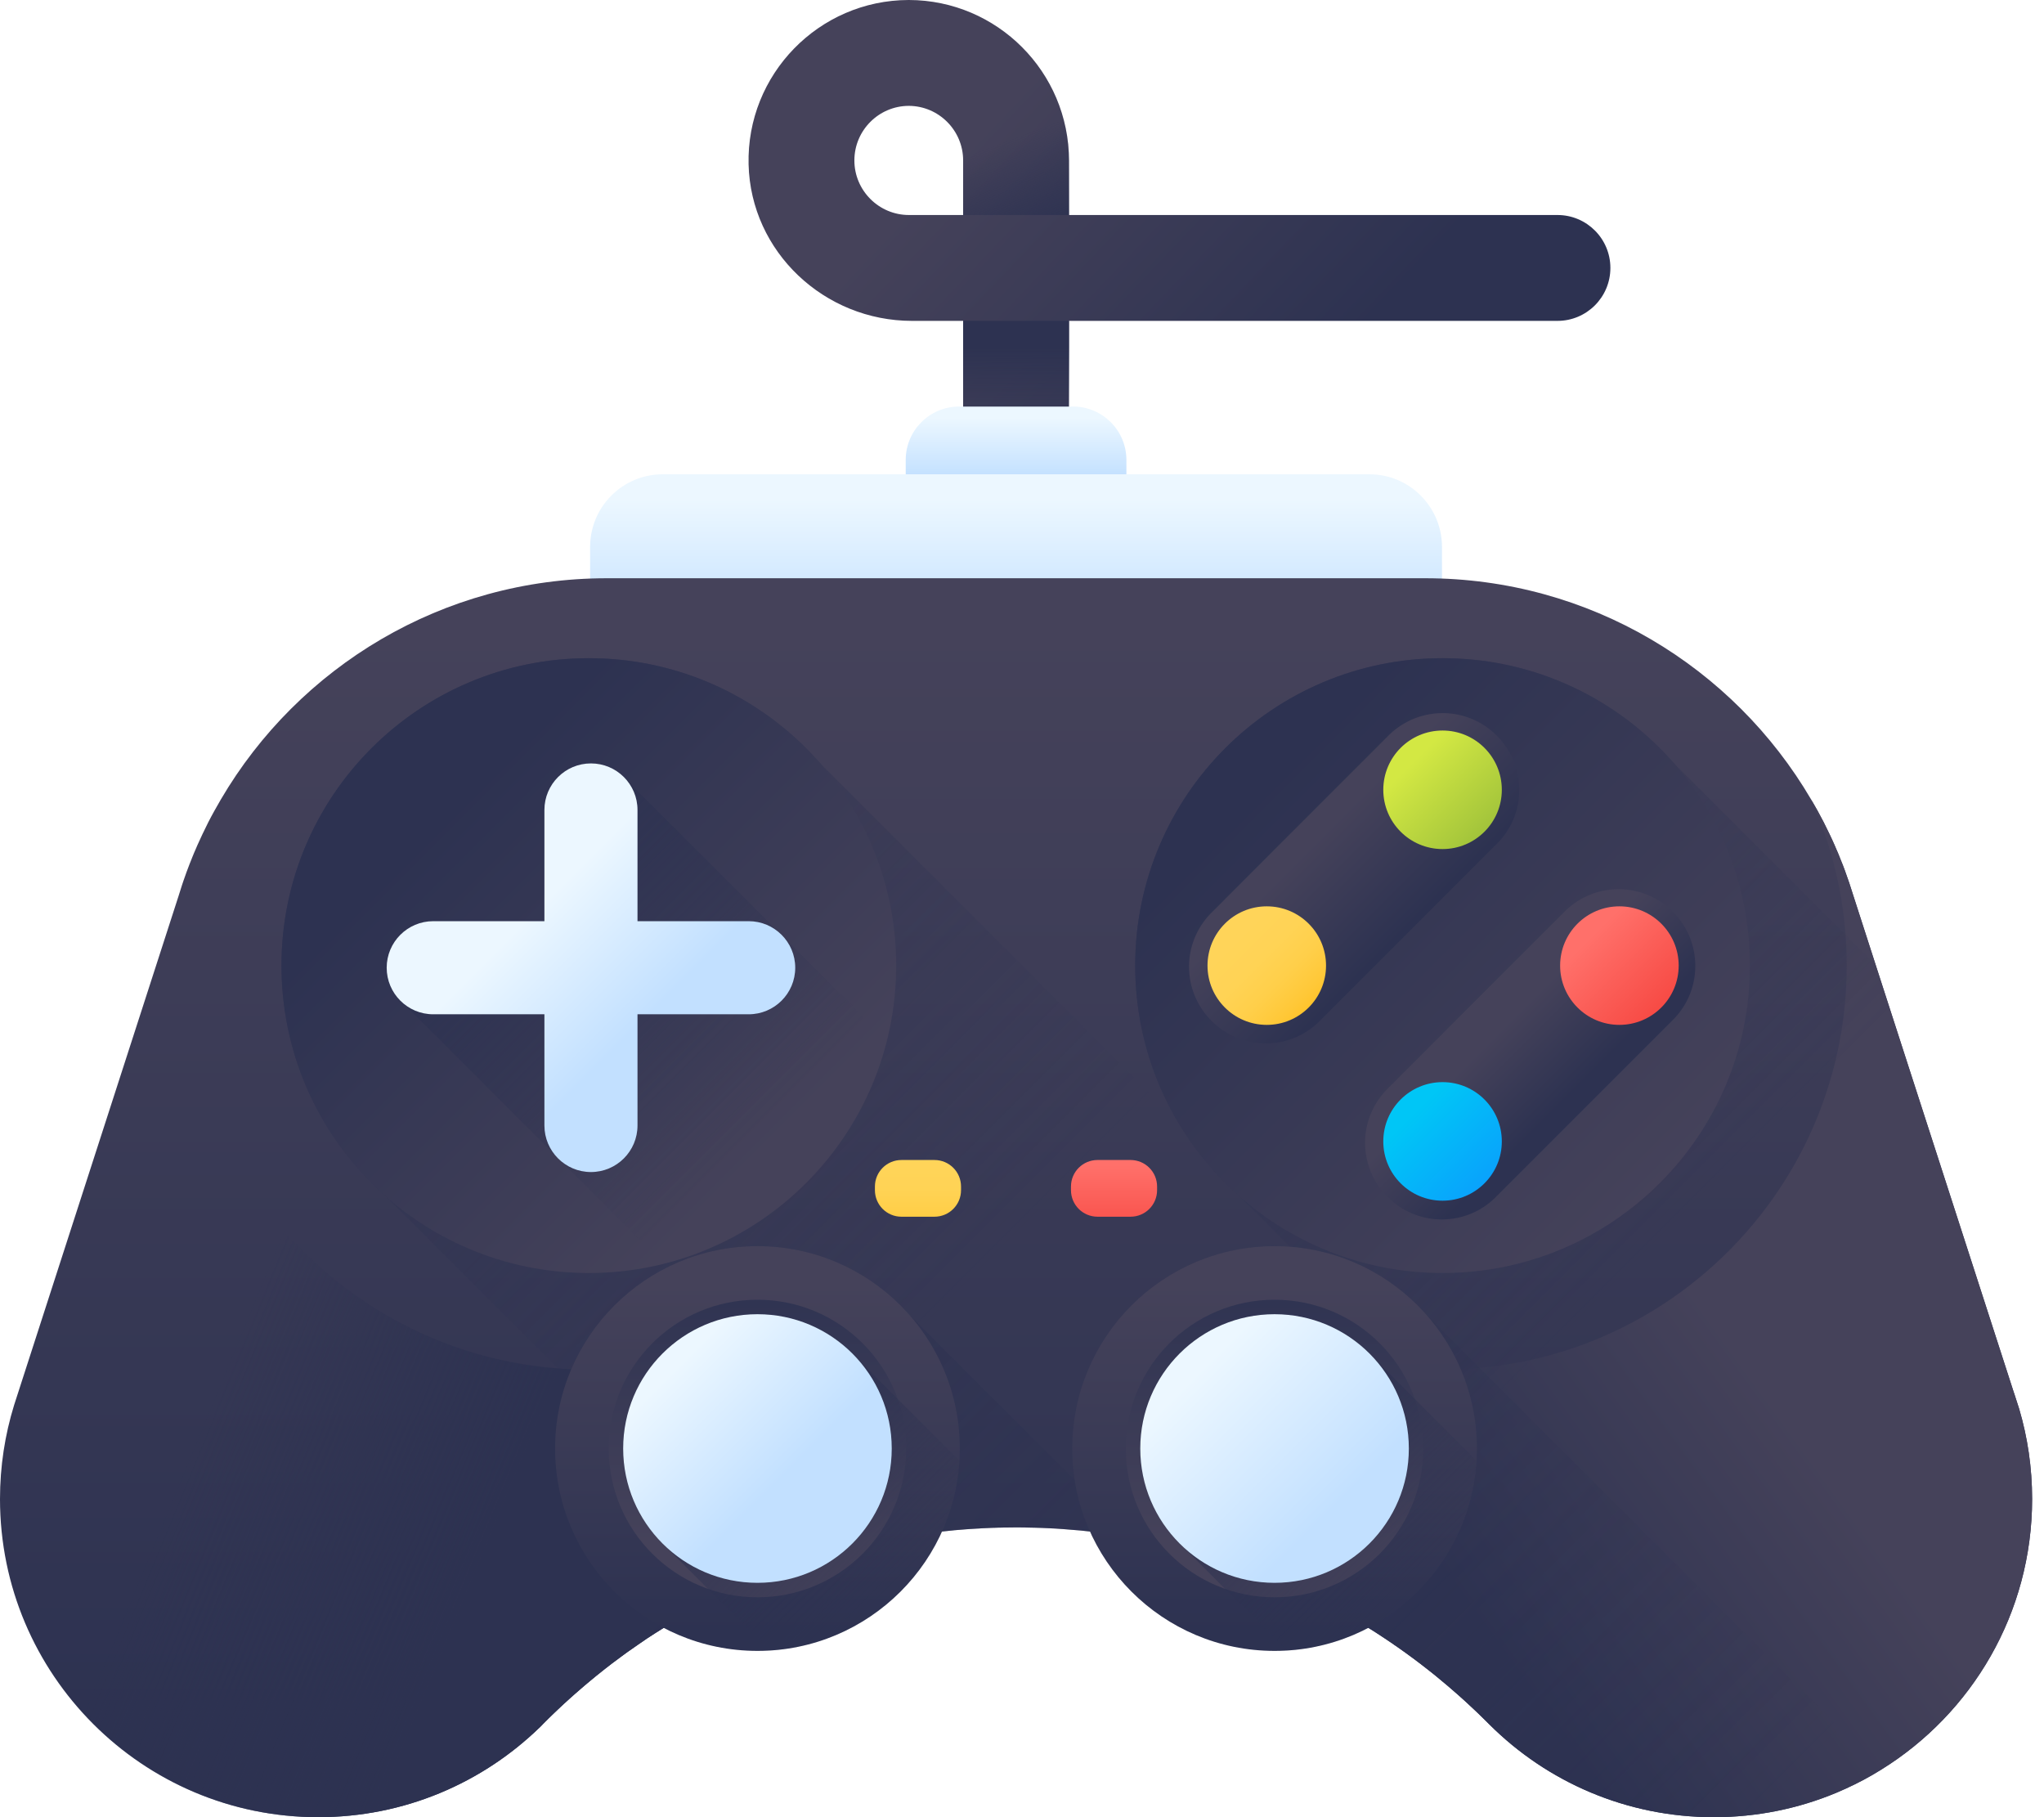 <svg width="144" height="128" viewBox="0 0 144 128" fill="none" xmlns="http://www.w3.org/2000/svg">
<path d="M75.309 32.481H67.853V22.602H64.247C58.08 22.602 52.89 17.748 52.738 11.582C52.583 5.232 57.696 0.014 64.009 0H64.035C70.254 0.014 75.309 5.078 75.309 11.3V15.145H109.725C111.783 15.145 113.452 16.814 113.452 18.873C113.452 20.933 111.783 22.602 109.725 22.602H75.309V32.481ZM64.022 7.457C61.908 7.463 60.191 9.186 60.191 11.3C60.191 13.42 61.916 15.145 64.035 15.145H67.853V11.3C67.853 9.186 66.135 7.463 64.022 7.457Z" fill="url(#paint0_linear)"/>
<path d="M79.355 36.325H63.808V32.397C63.808 30.321 65.491 28.637 67.567 28.637H75.596C77.672 28.637 79.355 30.321 79.355 32.397V36.325Z" fill="url(#paint1_linear)"/>
<path d="M101.588 50.793H41.574V38.525C41.574 35.699 43.864 33.408 46.691 33.408H96.472C99.298 33.408 101.588 35.699 101.588 38.525V50.793Z" fill="url(#paint2_linear)"/>
<path d="M142.253 99.248C142.846 101.255 143.163 103.383 143.163 105.586C143.163 113.639 138.913 120.701 132.535 124.649C131.731 125.154 130.887 125.603 130.016 125.997C129.798 126.099 129.575 126.196 129.349 126.29C126.7 127.391 123.795 128 120.744 128C114.574 128 108.985 125.509 104.935 121.474C104.923 121.462 104.908 121.447 104.896 121.435C104.891 121.431 104.888 121.427 104.884 121.424C104.829 121.368 104.775 121.313 104.72 121.259C104.571 121.111 104.423 120.966 104.274 120.822C104.127 120.678 103.978 120.532 103.825 120.393C103.693 120.264 103.557 120.139 103.423 120.018C103.337 119.935 103.248 119.853 103.161 119.776C103.126 119.744 103.088 119.712 103.052 119.682C103.041 119.67 103.032 119.659 103.021 119.65C102.9 119.541 102.779 119.436 102.658 119.327C102.436 119.131 102.213 118.936 101.986 118.744C101.728 118.522 101.463 118.303 101.202 118.091C101.166 118.061 101.123 118.029 101.084 117.994C101.076 117.986 101.069 117.982 101.064 117.979C101.064 117.979 101.061 117.974 101.057 117.97C101.053 117.97 101.049 117.967 101.041 117.959C100.963 117.896 100.888 117.838 100.814 117.779C100.795 117.764 100.776 117.748 100.756 117.732C100.596 117.603 100.435 117.479 100.276 117.357C100.256 117.341 100.236 117.326 100.217 117.315C100.174 117.275 100.127 117.24 100.08 117.205C100.049 117.181 100.018 117.159 99.986 117.134C99.963 117.115 99.944 117.1 99.921 117.084C99.787 116.978 99.651 116.881 99.514 116.779C99.455 116.733 99.393 116.69 99.331 116.646C99.225 116.564 99.116 116.487 99.006 116.408C98.975 116.385 98.944 116.361 98.912 116.343C98.764 116.232 98.62 116.132 98.467 116.026C98.393 115.975 98.323 115.924 98.248 115.877C98.233 115.862 98.218 115.85 98.198 115.842C98.171 115.823 98.147 115.803 98.12 115.783C98.116 115.783 98.116 115.783 98.116 115.783C97.752 115.533 97.385 115.292 97.019 115.053C96.925 114.99 96.831 114.933 96.733 114.869C96.655 114.819 96.573 114.768 96.491 114.721C96.459 114.698 96.432 114.678 96.401 114.666V114.663C96.401 114.663 96.401 114.663 96.397 114.663C96.358 114.635 96.315 114.608 96.272 114.581C96.183 114.525 96.092 114.47 96.003 114.417C95.866 114.331 95.73 114.249 95.589 114.17C95.456 114.085 95.323 114.006 95.187 113.929C95.175 113.92 95.163 113.917 95.152 113.909C95.128 113.897 95.1 113.877 95.07 113.862C95.023 113.835 94.972 113.807 94.925 113.78C94.629 113.608 94.332 113.444 94.03 113.28C94.027 113.276 94.019 113.276 94.015 113.268C94.01 113.268 94.01 113.268 94.01 113.268C93.707 113.104 93.398 112.94 93.09 112.784C92.909 112.69 92.73 112.601 92.55 112.51C92.398 112.432 92.245 112.358 92.089 112.284C92.077 112.276 92.066 112.269 92.054 112.264C92.054 112.269 92.05 112.264 92.05 112.264C91.933 112.205 91.819 112.151 91.703 112.096C91.695 112.093 91.687 112.088 91.68 112.088C91.593 112.046 91.504 112.003 91.414 111.959C91.222 111.874 91.035 111.788 90.844 111.702C90.758 111.659 90.668 111.62 90.582 111.585C90.508 111.554 90.43 111.518 90.356 111.488C90.344 111.479 90.336 111.476 90.324 111.476C90.321 111.468 90.312 111.468 90.309 111.468C90.265 111.448 90.219 111.429 90.176 111.405C90.098 111.374 90.016 111.338 89.933 111.303C89.895 111.288 89.856 111.272 89.821 111.256C89.821 111.256 89.821 111.256 89.816 111.256C89.797 111.248 89.778 111.236 89.762 111.229C89.758 111.229 89.758 111.229 89.758 111.229C89.668 111.19 89.578 111.156 89.489 111.119C89.437 111.097 89.39 111.077 89.34 111.057C89.273 111.03 89.207 111.003 89.14 110.98C89.008 110.924 88.875 110.869 88.743 110.819C88.661 110.787 88.574 110.752 88.493 110.722C88.469 110.713 88.445 110.706 88.423 110.695C88.18 110.604 87.938 110.511 87.692 110.425C87.653 110.41 87.61 110.393 87.567 110.378C87.255 110.264 86.938 110.155 86.621 110.046C86.493 110.003 86.364 109.96 86.235 109.917C86.004 109.843 85.778 109.773 85.548 109.702L85.091 109.562C84.852 109.491 84.618 109.424 84.38 109.354C84.326 109.339 84.274 109.324 84.224 109.312C83.997 109.25 83.771 109.187 83.543 109.132C83.54 109.132 83.54 109.132 83.54 109.132C83.533 109.124 83.524 109.124 83.517 109.124C83.513 109.121 83.509 109.121 83.505 109.121C83.267 109.057 83.029 108.995 82.787 108.937C82.638 108.901 82.486 108.866 82.338 108.831C82.127 108.78 81.912 108.733 81.701 108.687C81.498 108.64 81.295 108.596 81.091 108.558C80.943 108.527 80.791 108.495 80.642 108.464C80.385 108.413 80.127 108.366 79.865 108.319C79.74 108.299 79.615 108.276 79.49 108.252C79.17 108.198 78.846 108.147 78.526 108.101C77.947 108.014 77.366 107.94 76.787 107.878C76.568 107.85 76.35 107.831 76.135 107.808C75.803 107.776 75.471 107.749 75.135 107.726C75.034 107.714 74.932 107.706 74.831 107.702C74.522 107.679 74.214 107.659 73.901 107.647C73.557 107.628 73.213 107.617 72.874 107.609C72.803 107.605 72.737 107.605 72.671 107.605C72.312 107.593 71.953 107.589 71.593 107.589H71.566C71.328 107.589 71.093 107.593 70.859 107.597H70.753C70.644 107.597 70.538 107.6 70.429 107.605H70.355C70.32 107.605 70.281 107.609 70.245 107.609C70.222 107.609 70.198 107.609 70.179 107.612C70.077 107.612 69.972 107.617 69.871 107.62C69.75 107.624 69.633 107.629 69.511 107.636C69.418 107.64 69.328 107.644 69.238 107.648C69.191 107.648 69.144 107.652 69.097 107.656C69.07 107.656 69.038 107.656 69.011 107.664C68.961 107.664 68.91 107.664 68.859 107.671C68.828 107.671 68.793 107.671 68.761 107.676C68.597 107.683 68.433 107.695 68.27 107.706C68.25 107.706 68.226 107.711 68.206 107.711C68.171 107.715 68.136 107.715 68.101 107.718C68.101 107.718 68.101 107.718 68.097 107.718C68 107.726 67.906 107.735 67.812 107.741C67.616 107.758 67.425 107.773 67.23 107.788C67.207 107.793 67.183 107.793 67.16 107.797C67.07 107.805 66.984 107.812 66.898 107.824C66.719 107.839 66.543 107.859 66.367 107.879V107.882C66.364 107.879 66.364 107.882 66.364 107.882H66.359C66.332 107.882 66.305 107.886 66.277 107.89C66.171 107.898 66.067 107.909 65.965 107.926C65.665 107.961 65.363 107.999 65.066 108.043C65.035 108.046 65.004 108.05 64.973 108.055C64.949 108.055 64.93 108.058 64.907 108.062C64.855 108.07 64.801 108.078 64.75 108.085C64.746 108.085 64.738 108.085 64.734 108.09C64.609 108.105 64.488 108.12 64.363 108.144C64.359 108.144 64.359 108.144 64.355 108.144C64.261 108.16 64.164 108.175 64.07 108.191C63.956 108.206 63.844 108.226 63.73 108.246C63.438 108.293 63.148 108.347 62.855 108.402C62.702 108.429 62.551 108.461 62.402 108.488C62.281 108.511 62.164 108.535 62.047 108.561C62.027 108.561 62.011 108.566 61.996 108.573C61.937 108.581 61.883 108.593 61.824 108.608C61.758 108.62 61.691 108.636 61.629 108.648C61.57 108.66 61.512 108.675 61.457 108.687H61.453C61.394 108.699 61.332 108.714 61.277 108.726C61.25 108.73 61.227 108.734 61.2 108.742C61.101 108.765 61.007 108.784 60.914 108.808C60.843 108.824 60.777 108.839 60.711 108.855C60.68 108.863 60.648 108.871 60.617 108.878C60.504 108.906 60.39 108.933 60.278 108.96C60.25 108.968 60.223 108.972 60.196 108.98C60.055 109.015 59.914 109.05 59.773 109.089C59.738 109.098 59.7 109.105 59.664 109.116C59.648 109.121 59.629 109.124 59.614 109.133C59.614 109.133 59.614 109.133 59.609 109.133C59.207 109.234 58.809 109.347 58.41 109.46C58.363 109.477 58.317 109.488 58.27 109.503C58.254 109.507 58.238 109.512 58.223 109.515C58.184 109.527 58.145 109.539 58.106 109.554C58.106 109.554 58.106 109.55 58.102 109.554C58.059 109.566 58.012 109.577 57.969 109.594C57.755 109.656 57.544 109.723 57.329 109.792C57.215 109.824 57.101 109.863 56.989 109.902C56.75 109.976 56.516 110.055 56.282 110.136C56.211 110.159 56.145 110.183 56.082 110.203C56.028 110.223 55.969 110.242 55.914 110.262C55.859 110.282 55.805 110.3 55.75 110.324C55.599 110.375 55.442 110.43 55.294 110.488C55.239 110.508 55.184 110.527 55.133 110.547C55.086 110.562 55.036 110.582 54.989 110.602C54.887 110.637 54.786 110.676 54.684 110.714C54.619 110.738 54.552 110.766 54.486 110.789C54.372 110.836 54.263 110.878 54.153 110.925C54.075 110.952 54.001 110.984 53.926 111.016C53.888 111.027 53.849 111.043 53.814 111.058C53.782 111.07 53.755 111.081 53.727 111.098C53.665 111.121 53.603 111.145 53.54 111.172C53.391 111.23 53.247 111.292 53.107 111.355C53.056 111.378 53.001 111.398 52.95 111.422C52.911 111.441 52.868 111.457 52.83 111.477C52.83 111.477 52.83 111.477 52.825 111.477C52.802 111.484 52.783 111.496 52.759 111.507C52.708 111.527 52.657 111.551 52.607 111.569C52.552 111.594 52.501 111.616 52.446 111.644C52.357 111.683 52.267 111.722 52.181 111.762C51.923 111.879 51.67 111.995 51.415 112.117C51.345 112.147 51.279 112.183 51.212 112.214C51.177 112.226 51.142 112.246 51.103 112.265C51.103 112.265 51.098 112.269 51.098 112.265C51.013 112.305 50.931 112.347 50.845 112.394C50.778 112.425 50.716 112.456 50.654 112.488C50.607 112.508 50.56 112.531 50.517 112.558C50.501 112.561 50.486 112.57 50.474 112.581C50.411 112.605 50.353 112.636 50.29 112.667C50.185 112.722 50.079 112.776 49.974 112.831C49.439 113.104 48.912 113.394 48.389 113.691C48.205 113.792 48.017 113.901 47.834 114.011C47.779 114.041 47.72 114.077 47.666 114.108C47.564 114.167 47.462 114.229 47.361 114.288C47.318 114.315 47.271 114.347 47.229 114.373C47.217 114.378 47.209 114.382 47.201 114.39C47.15 114.417 47.104 114.449 47.057 114.475C47.013 114.499 46.975 114.526 46.936 114.549C46.874 114.584 46.815 114.623 46.752 114.667C46.569 114.775 46.389 114.889 46.209 115.006C45.776 115.28 45.35 115.565 44.928 115.862C44.698 116.017 44.467 116.178 44.241 116.342C44.21 116.366 44.178 116.385 44.147 116.408C44.038 116.486 43.929 116.564 43.823 116.646C43.573 116.826 43.327 117.01 43.081 117.197C43.077 117.201 43.073 117.201 43.073 117.205C42.772 117.436 42.475 117.666 42.179 117.908C42.128 117.943 42.081 117.986 42.031 118.025C41.741 118.259 41.453 118.498 41.167 118.743C40.941 118.936 40.718 119.127 40.495 119.326C40.375 119.431 40.254 119.541 40.132 119.65C39.862 119.892 39.593 120.138 39.327 120.392C39.183 120.525 39.039 120.665 38.898 120.802C38.757 120.939 38.617 121.08 38.477 121.219C38.464 121.231 38.449 121.247 38.433 121.259C38.378 121.313 38.324 121.368 38.273 121.418C38.238 121.458 38.202 121.493 38.172 121.529C38.085 121.614 37.999 121.7 37.914 121.79C37.949 121.747 37.992 121.704 38.031 121.665C33.996 125.586 28.489 128 22.416 128C10.038 128 0 117.963 0 105.586C0 103.286 0.347 101.068 0.992 98.978C1.051 98.783 1.113 98.588 1.18 98.396L12.584 63.098C12.658 62.86 12.732 62.622 12.81 62.383C12.841 62.281 12.877 62.179 12.911 62.079C12.986 61.856 13.064 61.638 13.146 61.415C13.162 61.372 13.178 61.325 13.198 61.278C13.299 61.004 13.404 60.731 13.518 60.458C13.518 60.454 13.518 60.45 13.521 60.446C13.615 60.208 13.716 59.97 13.822 59.732C13.845 59.673 13.869 59.614 13.896 59.556C14.014 59.286 14.138 59.016 14.264 58.755C14.525 58.196 14.806 57.645 15.107 57.107C15.255 56.837 15.407 56.572 15.563 56.306C21.031 46.987 31.158 40.731 42.75 40.731H100.404C111.996 40.731 122.124 46.987 127.59 56.306C127.748 56.572 127.9 56.837 128.048 57.107C128.348 57.645 128.63 58.197 128.891 58.755C129.017 59.016 129.141 59.286 129.258 59.556C129.298 59.638 129.333 59.723 129.364 59.805C129.454 60 129.536 60.2 129.614 60.399C129.642 60.458 129.665 60.516 129.684 60.578C129.783 60.809 129.872 61.043 129.958 61.277C130.18 61.876 130.383 62.484 130.571 63.098L132.149 67.988L141.858 98.033C141.87 98.068 141.882 98.1 141.893 98.135C141.898 98.147 141.901 98.155 141.905 98.165L142.23 99.174C142.236 99.197 142.245 99.221 142.253 99.248Z" fill="url(#paint3_linear)"/>
<path d="M55.01 110.59C54.901 110.628 54.791 110.671 54.685 110.714C54.627 110.734 54.569 110.757 54.511 110.784C54.502 110.784 54.494 110.788 54.487 110.788C54.373 110.835 54.264 110.878 54.154 110.925C54.077 110.952 54.003 110.984 53.928 111.014C53.889 111.026 53.85 111.042 53.815 111.057C53.721 111.093 53.631 111.131 53.542 111.171C53.393 111.23 53.249 111.292 53.108 111.354C53.058 111.378 53.007 111.398 52.952 111.421C52.905 111.437 52.862 111.456 52.819 111.475C52.608 111.569 52.394 111.663 52.182 111.762C51.928 111.874 51.671 111.992 51.417 112.117C51.405 112.12 51.393 112.129 51.382 112.132C51.327 112.156 51.269 112.183 51.214 112.214C51.179 112.226 51.144 112.245 51.105 112.265C51.105 112.265 51.101 112.268 51.101 112.265C50.952 112.335 50.803 112.409 50.655 112.488C50.608 112.508 50.562 112.53 50.515 112.553C50.441 112.588 50.367 112.628 50.292 112.667C50.186 112.722 50.081 112.776 49.976 112.831C49.953 112.843 49.925 112.858 49.901 112.87C49.393 113.131 48.89 113.405 48.391 113.69C48.207 113.792 48.019 113.901 47.836 114.01C47.781 114.042 47.722 114.077 47.668 114.109C47.465 114.226 47.261 114.35 47.058 114.476C47.016 114.499 46.976 114.526 46.937 114.55C46.917 114.561 46.899 114.573 46.882 114.581C46.84 114.608 46.797 114.635 46.75 114.663C46.57 114.776 46.391 114.89 46.211 115.007C45.777 115.28 45.352 115.565 44.931 115.862C44.7 116.018 44.47 116.177 44.242 116.342C44.212 116.365 44.18 116.385 44.148 116.408C44.039 116.487 43.93 116.564 43.824 116.646C43.575 116.826 43.328 117.01 43.082 117.198C43.079 117.201 43.075 117.201 43.075 117.205C42.774 117.436 42.477 117.666 42.18 117.908C42.13 117.944 42.083 117.986 42.032 118.026C41.743 118.259 41.454 118.497 41.169 118.743C40.943 118.935 40.72 119.127 40.497 119.325C40.376 119.431 40.255 119.54 40.133 119.65C39.865 119.892 39.595 120.138 39.33 120.391C39.099 120.607 38.869 120.829 38.641 121.048C38.626 121.067 38.606 121.087 38.587 121.107L38.435 121.259C38.306 121.384 38.181 121.513 38.056 121.642C38.048 121.65 38.04 121.657 38.032 121.665C33.998 125.586 28.491 128 22.418 128C10.038 128 0 117.963 0 105.586C0 103.286 0.347 101.067 0.992 98.978C1.051 98.782 1.113 98.588 1.18 98.396L12.584 63.098C12.658 62.86 12.732 62.621 12.81 62.382C12.841 62.281 12.877 62.179 12.911 62.079C12.986 61.856 13.064 61.637 13.146 61.415C13.162 61.372 13.178 61.325 13.198 61.278C13.299 61.004 13.404 60.731 13.518 60.458C13.518 60.453 13.518 60.45 13.521 60.446C13.615 60.208 13.716 59.969 13.822 59.731C13.845 59.672 13.869 59.614 13.896 59.556C14.014 59.286 14.138 59.016 14.264 58.755C14.529 58.196 14.81 57.645 15.107 57.107C15.255 56.837 15.407 56.572 15.563 56.306C13.951 59.88 13.052 63.844 13.052 68.018C13.052 73.798 14.775 79.173 17.736 83.66C22.441 90.804 30.284 95.697 39.302 96.388C39.615 96.412 39.927 96.427 40.243 96.444C40.661 96.464 41.083 96.471 41.504 96.471C41.965 96.471 42.426 96.459 42.883 96.435C43.457 96.408 44.024 96.365 44.59 96.299C45.058 96.252 45.524 96.189 45.984 96.112C47.007 95.951 48.011 95.733 48.992 95.466L55.01 110.59Z" fill="url(#paint4_linear)"/>
<path d="M132.535 124.649C131.731 125.154 130.887 125.603 130.016 125.997C129.798 126.098 129.575 126.196 129.349 126.29C126.7 127.391 123.795 128 120.744 128C114.574 128 108.985 125.509 104.935 121.474C104.923 121.462 104.908 121.447 104.896 121.435C104.891 121.431 104.888 121.427 104.884 121.424C104.829 121.368 104.775 121.313 104.72 121.259C104.571 121.111 104.423 120.966 104.274 120.822C104.127 120.673 103.974 120.532 103.825 120.393C103.693 120.264 103.557 120.139 103.423 120.018C103.337 119.935 103.248 119.853 103.161 119.775C103.115 119.732 103.068 119.689 103.021 119.65C102.9 119.541 102.779 119.436 102.658 119.327C102.435 119.127 102.213 118.936 101.986 118.744C101.728 118.522 101.463 118.303 101.201 118.091C101.166 118.061 101.123 118.029 101.084 117.994C101.076 117.986 101.069 117.982 101.064 117.979C101.064 117.979 101.061 117.974 101.057 117.97C101.049 117.967 101.045 117.962 101.041 117.959C100.963 117.896 100.888 117.838 100.814 117.779C100.794 117.764 100.775 117.748 100.755 117.732C100.596 117.603 100.435 117.478 100.276 117.357C100.213 117.303 100.147 117.256 100.083 117.204C100.083 117.204 100.083 117.209 100.08 117.204C100.048 117.181 100.018 117.157 99.986 117.134C99.962 117.115 99.944 117.099 99.919 117.084C99.787 116.978 99.651 116.88 99.513 116.779C99.455 116.732 99.393 116.689 99.33 116.646C99.225 116.564 99.116 116.486 99.006 116.408C98.975 116.385 98.943 116.361 98.912 116.341C98.764 116.237 98.615 116.131 98.467 116.026C98.393 115.974 98.323 115.924 98.248 115.877C98.232 115.861 98.217 115.85 98.197 115.842C98.17 115.823 98.142 115.803 98.115 115.783C97.752 115.533 97.385 115.291 97.019 115.053C96.925 114.99 96.831 114.931 96.734 114.869C96.624 114.799 96.514 114.733 96.405 114.663H96.401V114.658C96.358 114.635 96.315 114.608 96.272 114.581C96.182 114.525 96.092 114.47 96.003 114.417C95.73 114.249 95.46 114.088 95.186 113.929C95.175 113.92 95.163 113.917 95.151 113.909C95.128 113.897 95.1 113.877 95.069 113.862C95.022 113.835 94.972 113.807 94.925 113.78C94.62 113.604 94.32 113.436 94.015 113.268C94.01 113.268 94.01 113.268 94.01 113.268C93.706 113.1 93.398 112.94 93.089 112.784C92.909 112.69 92.729 112.6 92.55 112.51C92.397 112.432 92.241 112.358 92.089 112.284C92.077 112.276 92.066 112.268 92.054 112.264C92.054 112.268 92.05 112.264 92.05 112.264C91.933 112.205 91.819 112.15 91.703 112.096C91.605 112.049 91.507 112.006 91.413 111.959C91.222 111.874 91.034 111.788 90.843 111.702C90.758 111.659 90.667 111.62 90.582 111.585C90.5 111.545 90.418 111.51 90.336 111.475C90.282 111.453 90.23 111.429 90.176 111.406C90.097 111.374 90.015 111.339 89.933 111.304C89.894 111.288 89.856 111.272 89.821 111.257C89.821 111.257 89.821 111.257 89.816 111.257C89.797 111.245 89.777 111.237 89.757 111.23C89.668 111.19 89.578 111.155 89.489 111.121C89.437 111.096 89.39 111.077 89.34 111.057C89.273 111.03 89.207 111.003 89.14 110.98C89.008 110.925 88.875 110.87 88.742 110.819C88.66 110.788 88.578 110.752 88.493 110.722C88.468 110.714 88.445 110.705 88.421 110.695C88.332 110.66 88.238 110.624 88.145 110.589L94.163 95.466C95.143 95.732 96.147 95.95 97.17 96.111C97.198 96.118 97.225 96.123 97.252 96.123C97.686 96.197 98.123 96.252 98.565 96.299C98.858 96.334 99.151 96.361 99.443 96.384C99.721 96.404 99.998 96.423 100.279 96.435C100.341 96.439 100.4 96.443 100.462 96.443C100.857 96.463 101.251 96.47 101.65 96.47C102.072 96.47 102.494 96.463 102.911 96.443C103.357 96.423 103.798 96.393 104.239 96.353C113.093 95.556 120.779 90.698 125.419 83.66C128.379 79.172 130.101 73.799 130.101 68.018C130.101 67.292 130.074 66.569 130.02 65.858C129.766 62.472 128.922 59.259 127.59 56.305C127.747 56.571 127.9 56.837 128.048 57.106C128.344 57.645 128.626 58.196 128.891 58.754C129.016 59.016 129.141 59.285 129.258 59.555C129.298 59.636 129.333 59.723 129.364 59.805C129.454 60 129.536 60.199 129.613 60.398C129.641 60.457 129.665 60.516 129.684 60.578C129.781 60.809 129.872 61.043 129.957 61.277C130.18 61.874 130.383 62.484 130.571 63.097L132.148 67.987L141.858 98.032C141.869 98.067 141.881 98.099 141.893 98.134L142.229 99.172C142.236 99.197 142.245 99.219 142.253 99.247C142.846 101.254 143.163 103.383 143.163 105.586C143.163 113.639 138.913 120.701 132.535 124.649Z" fill="url(#paint5_linear)"/>
<path d="M142.253 99.248C142.846 101.255 143.163 103.383 143.163 105.586C143.163 113.639 138.913 120.701 132.535 124.649C131.731 125.154 130.887 125.602 130.016 125.997C129.798 126.098 129.575 126.196 129.349 126.29L100.041 96.982L99.443 96.385L90.879 87.82L87.36 84.3C87.352 84.293 87.34 84.285 87.332 84.273C87.051 84.023 86.774 83.77 86.508 83.507C86.371 83.375 86.239 83.242 86.11 83.109C85.716 82.707 85.34 82.288 84.981 81.856C84.626 81.43 84.29 80.996 83.969 80.547C83.962 80.54 83.954 80.528 83.95 80.516C83.575 79.985 83.224 79.442 82.899 78.88C82.747 78.626 82.606 78.367 82.467 78.106C82.38 77.938 82.294 77.77 82.209 77.598C82.13 77.445 82.056 77.286 81.982 77.13C81.931 77.019 81.88 76.91 81.833 76.801C81.778 76.68 81.728 76.563 81.677 76.442C81.618 76.309 81.564 76.173 81.509 76.035C81.302 75.521 81.114 74.989 80.947 74.454C80.884 74.255 80.826 74.055 80.771 73.856C80.72 73.668 80.67 73.482 80.623 73.294C80.549 72.989 80.478 72.684 80.415 72.376C80.377 72.201 80.345 72.025 80.314 71.844C80.275 71.642 80.244 71.435 80.212 71.227C80.189 71.083 80.17 70.939 80.154 70.79C80.033 69.881 79.974 68.954 79.974 68.014C79.974 56.055 89.668 46.361 101.627 46.361C101.884 46.361 102.138 46.365 102.392 46.377C102.541 46.381 102.688 46.384 102.834 46.396C103.02 46.404 103.208 46.416 103.396 46.431C103.728 46.459 104.063 46.495 104.391 46.537C104.544 46.557 104.693 46.577 104.841 46.599C104.903 46.607 104.966 46.616 105.025 46.627C105.134 46.643 105.243 46.662 105.349 46.681C105.712 46.745 106.071 46.815 106.426 46.897C106.587 46.931 106.75 46.971 106.911 47.013C107.286 47.107 107.657 47.209 108.024 47.321C108.036 47.326 108.051 47.33 108.067 47.333C108.406 47.443 108.743 47.556 109.07 47.678C109.11 47.69 109.149 47.705 109.184 47.72C109.34 47.779 109.496 47.837 109.649 47.9C109.828 47.97 110.004 48.04 110.18 48.119C110.344 48.189 110.508 48.263 110.672 48.337C110.696 48.345 110.719 48.357 110.743 48.369C110.898 48.442 111.058 48.517 111.211 48.595C111.395 48.681 111.574 48.774 111.754 48.872C111.91 48.954 112.062 49.041 112.215 49.126C112.383 49.22 112.543 49.314 112.706 49.411C112.867 49.505 113.031 49.606 113.187 49.708C113.824 50.11 114.441 50.544 115.031 51.012C116.062 51.825 117.019 52.735 117.886 53.719L117.945 53.778L130.021 65.858L132.149 67.987L141.858 98.032C141.87 98.067 141.882 98.099 141.893 98.134L142.229 99.172C142.236 99.196 142.245 99.22 142.253 99.248Z" fill="url(#paint6_linear)"/>
<path d="M123.282 68.016C123.282 79.974 113.587 89.669 101.628 89.669C89.67 89.669 79.975 79.974 79.975 68.016C79.975 56.057 89.67 46.362 101.628 46.362C113.587 46.362 123.282 56.057 123.282 68.016Z" fill="url(#paint7_linear)"/>
<path d="M103.884 99.865L130.016 125.997C129.798 126.098 129.575 126.196 129.349 126.29C126.701 127.39 123.795 128 120.745 128C114.574 128 108.985 125.509 104.935 121.474C105.032 121.572 105.131 121.674 105.228 121.774C105.119 121.662 105.005 121.548 104.896 121.434C104.892 121.431 104.888 121.427 104.885 121.424C104.83 121.368 104.775 121.313 104.721 121.259C104.428 120.966 104.127 120.678 103.826 120.392C103.693 120.267 103.561 120.142 103.423 120.017C103.299 119.904 103.178 119.791 103.053 119.681C103.041 119.669 103.033 119.657 103.021 119.65C102.9 119.541 102.779 119.435 102.659 119.325C102.436 119.13 102.213 118.935 101.987 118.743C101.729 118.521 101.464 118.302 101.202 118.091C101.167 118.061 101.123 118.029 101.085 117.994C101.076 117.986 101.069 117.982 101.065 117.978C101.065 117.978 101.061 117.974 101.057 117.97C101.053 117.97 101.049 117.967 101.041 117.958C100.964 117.896 100.889 117.838 100.815 117.779C100.795 117.763 100.776 117.747 100.756 117.732C100.596 117.603 100.436 117.478 100.276 117.357C100.213 117.303 100.147 117.256 100.084 117.204C100.084 117.204 100.084 117.209 100.08 117.204C100.049 117.18 100.018 117.157 99.986 117.134C99.963 117.115 99.944 117.099 99.921 117.083C99.787 116.978 99.651 116.88 99.514 116.778C99.455 116.732 99.393 116.689 99.331 116.646C99.225 116.564 99.116 116.486 99.006 116.408C98.975 116.384 98.944 116.361 98.912 116.341C98.764 116.235 98.617 116.131 98.468 116.025C98.394 115.974 98.323 115.923 98.248 115.876C98.206 115.841 98.163 115.814 98.12 115.783C98.116 115.783 98.116 115.783 98.116 115.783C97.752 115.533 97.385 115.291 97.019 115.053C96.843 114.939 96.667 114.825 96.492 114.72C96.46 114.698 96.433 114.678 96.401 114.666V114.661C96.401 114.661 96.401 114.661 96.398 114.661C96.359 114.634 96.316 114.607 96.272 114.58C96.183 114.525 96.093 114.47 96.004 114.416C95.866 114.329 95.73 114.248 95.59 114.17C95.457 114.084 95.323 114.006 95.187 113.928C95.175 113.92 95.164 113.915 95.152 113.908C95.129 113.896 95.102 113.877 95.07 113.861C95.023 113.834 94.973 113.806 94.926 113.779C94.629 113.607 94.332 113.443 94.031 113.279C94.024 113.275 94.019 113.271 94.012 113.268C93.707 113.104 93.399 112.939 93.09 112.783C92.911 112.689 92.73 112.599 92.551 112.51C92.398 112.431 92.242 112.357 92.09 112.284C92.078 112.275 92.066 112.267 92.055 112.264C92.055 112.267 92.051 112.264 92.051 112.264C91.934 112.205 91.82 112.15 91.704 112.096C91.696 112.091 91.687 112.088 91.68 112.088C91.402 111.955 91.121 111.826 90.844 111.702C90.68 111.627 90.52 111.556 90.356 111.486C90.344 111.479 90.336 111.474 90.325 111.474C90.321 111.467 90.313 111.467 90.309 111.467C90.184 111.408 90.059 111.357 89.934 111.303C89.895 111.288 89.856 111.272 89.821 111.256C89.801 111.248 89.782 111.236 89.763 111.229C89.758 111.229 89.758 111.229 89.758 111.229C89.669 111.19 89.579 111.154 89.489 111.119C89.438 111.096 89.391 111.077 89.34 111.057C89.273 111.03 89.208 111.002 89.141 110.978C89.008 110.924 88.876 110.869 88.743 110.819C88.661 110.787 88.579 110.752 88.493 110.721C88.469 110.713 88.447 110.705 88.423 110.693C88.18 110.604 87.939 110.51 87.692 110.425C87.654 110.408 87.61 110.393 87.567 110.378C87.255 110.264 86.938 110.155 86.623 110.046C86.494 110.002 86.365 109.959 86.236 109.917C86.005 109.843 85.778 109.772 85.548 109.702L85.091 109.561C84.853 109.491 84.619 109.421 84.38 109.354C84.326 109.339 84.275 109.323 84.224 109.312C83.998 109.248 83.771 109.186 83.545 109.131C83.54 109.131 83.54 109.131 83.54 109.131C83.533 109.124 83.525 109.124 83.517 109.124C83.513 109.119 83.51 109.119 83.505 109.119C83.267 109.053 83.029 108.995 82.787 108.936C82.638 108.898 82.486 108.862 82.338 108.831C82.127 108.78 81.913 108.73 81.701 108.686C81.498 108.639 81.295 108.596 81.093 108.557C80.944 108.522 80.791 108.495 80.642 108.463C80.385 108.413 80.124 108.366 79.866 108.319C79.74 108.299 79.616 108.276 79.49 108.252C79.17 108.198 78.846 108.147 78.526 108.1C77.948 108.014 77.366 107.94 76.788 107.878C76.57 107.85 76.35 107.831 76.136 107.808C75.804 107.776 75.468 107.749 75.135 107.726C75.034 107.714 74.932 107.706 74.831 107.702C74.523 107.679 74.21 107.659 73.901 107.647C73.561 107.627 73.219 107.617 72.874 107.608C72.805 107.605 72.738 107.605 72.671 107.605C72.312 107.592 71.953 107.588 71.593 107.588H71.566C71.332 107.588 71.094 107.588 70.859 107.597H70.692C70.579 107.6 70.469 107.6 70.356 107.605C70.321 107.605 70.281 107.608 70.246 107.608C70.222 107.608 70.2 107.608 70.18 107.612C69.957 107.617 69.734 107.624 69.511 107.635C69.419 107.639 69.328 107.644 69.238 107.647C69.161 107.651 69.085 107.655 69.012 107.663C68.961 107.663 68.911 107.663 68.859 107.671C68.664 107.679 68.465 107.691 68.27 107.706C68.25 107.706 68.227 107.709 68.207 107.709C68.172 107.714 68.137 107.714 68.101 107.718C68.101 107.718 68.101 107.718 68.098 107.718C68.004 107.726 67.906 107.733 67.812 107.741C67.594 107.756 67.375 107.776 67.16 107.796C67.07 107.803 66.984 107.811 66.899 107.823C66.719 107.838 66.543 107.858 66.367 107.882C66.364 107.878 66.364 107.882 66.364 107.882H66.359C66.332 107.882 66.305 107.885 66.277 107.89C66.172 107.897 66.067 107.913 65.965 107.925C65.665 107.959 65.363 107.999 65.067 108.041C65.035 108.046 65.004 108.049 64.973 108.053C64.95 108.053 64.931 108.058 64.907 108.061C64.855 108.069 64.801 108.077 64.75 108.085C64.746 108.085 64.738 108.085 64.734 108.088C64.609 108.105 64.485 108.123 64.364 108.143C64.265 108.159 64.168 108.17 64.07 108.19C63.957 108.206 63.844 108.225 63.73 108.245C63.438 108.292 63.148 108.346 62.855 108.401C62.703 108.428 62.551 108.46 62.402 108.487C62.281 108.51 62.164 108.534 62.047 108.561C62.027 108.561 62.012 108.566 61.996 108.573C61.938 108.581 61.883 108.593 61.824 108.608C61.758 108.62 61.691 108.636 61.629 108.648C61.57 108.659 61.512 108.671 61.457 108.686H61.453C61.395 108.698 61.333 108.713 61.277 108.725C61.25 108.73 61.222 108.737 61.2 108.74C61.102 108.764 61.008 108.784 60.914 108.807C60.848 108.823 60.778 108.839 60.711 108.854C60.68 108.862 60.648 108.87 60.617 108.878C60.504 108.904 60.391 108.933 60.278 108.96C60.25 108.968 60.223 108.971 60.196 108.98C60.055 109.015 59.914 109.05 59.774 109.089C59.739 109.097 59.7 109.104 59.664 109.116C59.648 109.119 59.629 109.124 59.614 109.128V109.131C59.614 109.131 59.614 109.131 59.609 109.131C59.207 109.233 58.809 109.347 58.411 109.46C58.364 109.476 58.317 109.488 58.27 109.503C58.254 109.507 58.238 109.51 58.223 109.515C58.184 109.527 58.141 109.538 58.102 109.553C58.059 109.565 58.012 109.577 57.97 109.592C57.755 109.655 57.544 109.721 57.329 109.792C57.215 109.823 57.102 109.862 56.989 109.901C56.754 109.976 56.516 110.053 56.282 110.135C56.211 110.159 56.146 110.182 56.082 110.202C56.024 110.222 55.97 110.241 55.915 110.261C55.859 110.281 55.805 110.3 55.751 110.323C55.599 110.374 55.447 110.429 55.294 110.487C55.239 110.507 55.188 110.526 55.134 110.546C55.087 110.562 55.036 110.581 54.989 110.601C54.934 110.62 54.88 110.64 54.825 110.667C54.599 110.749 54.376 110.835 54.153 110.925C54.076 110.952 54.002 110.984 53.927 111.014L43.952 101.04L43.054 100.141L27.213 84.3C27.206 84.293 27.194 84.285 27.186 84.273C26.909 84.027 26.635 83.777 26.373 83.515H26.369C26.366 83.512 26.361 83.512 26.361 83.507C26.225 83.375 26.093 83.242 25.964 83.109C25.568 82.707 25.194 82.288 24.834 81.856C24.479 81.43 24.143 80.996 23.823 80.547C23.815 80.54 23.808 80.528 23.803 80.516C23.256 79.747 22.765 78.942 22.319 78.106C22.233 77.938 22.147 77.77 22.061 77.598C21.984 77.447 21.909 77.286 21.835 77.13C21.784 77.021 21.733 76.911 21.686 76.802C21.632 76.681 21.581 76.563 21.53 76.443C21.471 76.309 21.417 76.173 21.362 76.037C21.156 75.521 20.968 74.989 20.8 74.454C20.737 74.255 20.678 74.056 20.624 73.856C20.573 73.67 20.522 73.482 20.475 73.294C20.402 72.989 20.331 72.684 20.269 72.376C20.229 72.201 20.199 72.025 20.167 71.846C20.128 71.642 20.096 71.435 20.066 71.228C20.042 71.083 20.023 70.939 20.007 70.79C19.885 69.881 19.828 68.956 19.828 68.014C19.828 56.055 29.521 46.361 41.479 46.361C41.737 46.361 41.991 46.366 42.245 46.377C42.393 46.381 42.542 46.385 42.686 46.396C42.874 46.405 43.062 46.416 43.248 46.432C43.581 46.459 43.916 46.495 44.245 46.537C44.396 46.557 44.545 46.577 44.694 46.599C44.756 46.608 44.819 46.616 44.877 46.627C44.986 46.643 45.095 46.663 45.201 46.681C45.565 46.745 45.925 46.815 46.279 46.897C46.439 46.931 46.604 46.971 46.763 47.013C47.139 47.107 47.509 47.209 47.876 47.322C47.888 47.326 47.904 47.33 47.92 47.334C48.26 47.444 48.595 47.556 48.924 47.678C48.962 47.69 49.001 47.705 49.036 47.72C49.192 47.779 49.349 47.838 49.502 47.9C49.681 47.97 49.856 48.041 50.032 48.119C50.196 48.19 50.361 48.263 50.525 48.337C50.548 48.346 50.572 48.357 50.595 48.369C50.751 48.443 50.912 48.517 51.063 48.595C51.247 48.681 51.427 48.775 51.606 48.872C51.764 48.954 51.915 49.041 52.067 49.126C52.235 49.22 52.396 49.314 52.56 49.412C52.719 49.505 52.884 49.606 53.04 49.708C53.677 50.111 54.293 50.544 54.883 51.013C55.914 51.825 56.871 52.736 57.738 53.72L57.797 53.778L82.898 78.88L90.768 86.749L91.959 87.94L100.332 96.314L100.461 96.443L103.884 99.865Z" fill="url(#paint8_linear)"/>
<path d="M63.136 68.016C63.136 79.974 53.441 89.669 41.482 89.669C29.523 89.669 19.83 79.974 19.83 68.016C19.83 56.057 29.523 46.362 41.482 46.362C53.441 46.362 63.136 56.057 63.136 68.016Z" fill="url(#paint9_linear)"/>
<path d="M62.355 73.152L44.169 54.974C43.567 54.242 42.655 53.774 41.634 53.774C39.823 53.774 38.354 55.242 38.354 57.053V64.887H30.522C28.711 64.887 27.243 66.355 27.243 68.166C27.243 69.187 27.71 70.099 28.442 70.701L46.616 88.888C54.382 87.027 60.492 80.918 62.355 73.152Z" fill="url(#paint10_linear)"/>
<path d="M52.745 64.887H44.912V57.053C44.912 55.242 43.444 53.774 41.633 53.774C39.822 53.774 38.354 55.242 38.354 57.053V64.887H30.522C28.711 64.887 27.242 66.355 27.242 68.166C27.242 69.977 28.711 71.445 30.522 71.445H38.354V79.278C38.354 81.088 39.822 82.557 41.633 82.557C43.444 82.557 44.912 81.088 44.912 79.278V71.445H52.745C54.556 71.445 56.024 69.977 56.024 68.166C56.024 66.355 54.556 64.887 52.745 64.887Z" fill="url(#paint11_linear)"/>
<path d="M132.535 124.649C131.731 125.154 130.887 125.603 130.016 125.997C129.798 126.098 129.575 126.196 129.349 126.29C126.7 127.391 123.795 128 120.744 128C114.574 128 108.985 125.509 104.935 121.474C105.032 121.572 105.131 121.674 105.228 121.774C105.119 121.662 105.005 121.548 104.896 121.435C104.893 121.431 104.888 121.427 104.884 121.424C104.829 121.368 104.775 121.313 104.72 121.259C104.427 120.966 104.127 120.678 103.826 120.393C103.693 120.267 103.56 120.142 103.423 120.017C103.299 119.904 103.178 119.791 103.052 119.682C103.041 119.67 103.032 119.657 103.021 119.65C102.9 119.541 102.779 119.435 102.658 119.325C102.436 119.13 102.213 118.936 101.986 118.743C101.728 118.522 101.463 118.302 101.202 118.091C101.166 118.061 101.123 118.029 101.084 117.994C101.076 117.986 101.069 117.982 101.064 117.978C101.064 117.978 101.061 117.974 101.057 117.97C101.053 117.97 101.049 117.967 101.041 117.958C100.963 117.896 100.888 117.838 100.814 117.779C100.795 117.764 100.776 117.747 100.756 117.732C100.596 117.603 100.435 117.478 100.276 117.357C100.256 117.341 100.236 117.326 100.217 117.314C100.174 117.275 100.131 117.244 100.084 117.204C100.084 117.204 100.084 117.209 100.08 117.204C100.049 117.181 100.018 117.157 99.986 117.134C99.963 117.115 99.944 117.099 99.921 117.084C99.783 116.983 99.651 116.88 99.514 116.779C99.455 116.732 99.393 116.689 99.331 116.646C99.225 116.564 99.116 116.486 99.006 116.408C98.975 116.385 98.944 116.361 98.912 116.341C98.764 116.237 98.615 116.131 98.467 116.026C98.393 115.974 98.323 115.924 98.248 115.877C98.206 115.842 98.162 115.814 98.12 115.783C98.116 115.783 98.116 115.783 98.116 115.783C97.752 115.533 97.385 115.291 97.019 115.053C96.843 114.939 96.667 114.827 96.491 114.721C96.46 114.698 96.433 114.678 96.401 114.666V114.662C96.401 114.662 96.401 114.662 96.397 114.662C96.359 114.634 96.315 114.607 96.272 114.58C96.183 114.525 96.093 114.47 96.003 114.416C95.866 114.331 95.73 114.249 95.589 114.17C95.445 114.081 95.3 113.994 95.152 113.909C95.129 113.897 95.1 113.877 95.07 113.862C95.023 113.835 94.972 113.807 94.925 113.78C94.629 113.608 94.332 113.444 94.031 113.28C94.022 113.276 94.019 113.272 94.012 113.268C93.707 113.104 93.398 112.94 93.09 112.784C92.909 112.69 92.73 112.601 92.55 112.51C92.398 112.432 92.242 112.358 92.089 112.284C92.078 112.276 92.066 112.268 92.054 112.264C92.054 112.268 92.051 112.264 92.051 112.264C91.934 112.205 91.82 112.151 91.704 112.096C91.695 112.093 91.687 112.088 91.68 112.088C91.402 111.956 91.121 111.827 90.844 111.702C90.68 111.627 90.52 111.557 90.356 111.488C90.344 111.479 90.336 111.476 90.324 111.476C90.321 111.468 90.313 111.468 90.309 111.468C90.184 111.409 90.059 111.358 89.934 111.304C89.895 111.288 89.856 111.272 89.821 111.257C89.801 111.248 89.781 111.237 89.762 111.23C89.758 111.23 89.758 111.23 89.758 111.23C89.669 111.19 89.578 111.155 89.489 111.121C89.438 111.096 89.391 111.077 89.34 111.057C89.273 111.03 89.208 111.003 89.141 110.98C89.008 110.925 88.875 110.87 88.743 110.819C88.661 110.788 88.579 110.752 88.493 110.722C88.469 110.714 88.445 110.705 88.423 110.695C88.18 110.605 87.939 110.511 87.692 110.425C87.654 110.409 87.61 110.394 87.567 110.378C87.255 110.265 86.938 110.155 86.623 110.046C86.494 110.003 86.365 109.961 86.236 109.917C86.005 109.843 85.778 109.773 85.548 109.703L85.091 109.562C84.802 109.476 84.513 109.394 84.224 109.312C83.998 109.25 83.771 109.187 83.545 109.133C83.54 109.133 83.54 109.133 83.54 109.133C83.533 109.124 83.525 109.124 83.517 109.124C83.513 109.121 83.51 109.121 83.505 109.121C83.267 109.054 83.029 108.996 82.787 108.937C82.638 108.898 82.486 108.863 82.338 108.831C82.127 108.781 81.912 108.73 81.701 108.687C81.498 108.64 81.295 108.597 81.091 108.558C80.943 108.523 80.791 108.496 80.642 108.464C80.385 108.413 80.124 108.367 79.865 108.32C79.74 108.3 79.616 108.276 79.49 108.253C79.17 108.199 78.846 108.147 78.526 108.1C77.948 108.015 77.366 107.941 76.788 107.878C76.568 107.85 76.35 107.831 76.135 107.808C75.803 107.777 75.468 107.749 75.135 107.726C75.034 107.714 74.932 107.706 74.831 107.703C74.523 107.679 74.21 107.659 73.901 107.648C73.561 107.629 73.217 107.617 72.874 107.609C72.805 107.605 72.738 107.605 72.671 107.605C72.312 107.594 71.953 107.589 71.593 107.589H71.566C71.328 107.589 71.094 107.594 70.859 107.597H70.691C70.606 107.601 70.515 107.601 70.43 107.605H70.356C70.321 107.605 70.281 107.609 70.246 107.609C70.121 107.613 69.996 107.617 69.871 107.621C69.751 107.624 69.633 107.629 69.511 107.636C69.419 107.641 69.328 107.644 69.238 107.648C69.191 107.648 69.144 107.652 69.097 107.656C69.02 107.66 68.938 107.664 68.859 107.671C68.829 107.671 68.793 107.671 68.762 107.676C68.598 107.683 68.433 107.695 68.27 107.707C68.25 107.707 68.227 107.711 68.207 107.711C68.172 107.711 68.137 107.715 68.101 107.718C68.101 107.718 68.101 107.718 68.098 107.718C68 107.727 67.906 107.735 67.812 107.742C67.618 107.754 67.422 107.773 67.231 107.789C67.207 107.792 67.184 107.792 67.16 107.797C67.07 107.804 66.985 107.812 66.899 107.824C66.719 107.839 66.544 107.859 66.368 107.879C66.364 107.879 66.364 107.882 66.364 107.882H66.359C66.333 107.882 66.305 107.886 66.277 107.891C66.172 107.898 66.067 107.914 65.965 107.926C65.665 107.961 65.364 108 65.067 108.043C65.035 108.043 65.005 108.05 64.973 108.055C64.95 108.055 64.931 108.058 64.907 108.062C64.856 108.07 64.802 108.078 64.75 108.085C64.746 108.085 64.738 108.085 64.735 108.09C64.609 108.105 64.485 108.125 64.364 108.144C64.359 108.144 64.359 108.144 64.356 108.144C64.262 108.159 64.164 108.176 64.071 108.191C63.957 108.206 63.844 108.226 63.73 108.246C63.438 108.293 63.149 108.347 62.855 108.402C62.703 108.429 62.551 108.461 62.402 108.488C62.282 108.511 62.164 108.535 62.047 108.562C62.027 108.562 62.012 108.566 61.997 108.573C61.938 108.582 61.879 108.593 61.824 108.609C61.758 108.62 61.692 108.637 61.629 108.648C61.571 108.66 61.512 108.675 61.457 108.687H61.454C61.395 108.699 61.333 108.714 61.278 108.726C61.251 108.73 61.224 108.738 61.2 108.742C61.102 108.766 61.008 108.785 60.914 108.808C60.844 108.824 60.778 108.84 60.711 108.855C60.681 108.863 60.649 108.871 60.617 108.878C60.505 108.905 60.391 108.933 60.278 108.96C60.25 108.969 60.223 108.972 60.196 108.98C60.055 109.016 59.915 109.051 59.774 109.09C59.739 109.098 59.7 109.105 59.665 109.117C59.648 109.121 59.63 109.125 59.614 109.128L59.61 109.133C59.207 109.234 58.81 109.348 58.411 109.46C58.364 109.477 58.317 109.488 58.27 109.504C58.215 109.519 58.161 109.535 58.106 109.554C58.106 109.554 58.106 109.551 58.102 109.554C58.059 109.566 58.012 109.578 57.97 109.594C57.755 109.656 57.544 109.722 57.329 109.792C57.216 109.824 57.102 109.863 56.989 109.903C56.751 109.976 56.517 110.054 56.282 110.136C56.212 110.16 56.146 110.183 56.083 110.203C56.024 110.223 55.97 110.242 55.915 110.262C55.861 110.282 55.806 110.301 55.751 110.324C55.599 110.376 55.442 110.43 55.294 110.488C55.239 110.508 55.189 110.527 55.134 110.547C55.087 110.562 55.036 110.582 54.99 110.602C54.934 110.621 54.88 110.641 54.825 110.668C54.72 110.703 54.614 110.743 54.51 110.785C54.388 110.832 54.271 110.879 54.153 110.926C54.076 110.953 54.002 110.984 53.927 111.016C53.861 111.043 53.794 111.07 53.728 111.098C53.521 111.18 53.313 111.266 53.107 111.355C53.057 111.378 53.001 111.398 52.951 111.422C52.911 111.442 52.869 111.457 52.83 111.477C52.83 111.477 52.83 111.477 52.826 111.477C52.802 111.484 52.783 111.496 52.76 111.507C52.654 111.551 52.552 111.598 52.447 111.645C52.358 111.683 52.267 111.722 52.182 111.762C51.924 111.879 51.67 111.995 51.416 112.117C51.345 112.148 51.28 112.183 51.213 112.215C51.178 112.23 51.143 112.25 51.107 112.27C51.018 112.308 50.931 112.351 50.846 112.394C50.779 112.426 50.717 112.456 50.654 112.488C50.607 112.508 50.561 112.531 50.517 112.558C50.502 112.562 50.487 112.57 50.475 112.581C50.306 112.659 50.138 112.746 49.974 112.831C49.439 113.105 48.913 113.393 48.389 113.691C48.205 113.797 48.018 113.901 47.834 114.011C47.779 114.042 47.721 114.077 47.667 114.109C47.521 114.194 47.373 114.285 47.229 114.374C47.218 114.379 47.21 114.382 47.201 114.39C47.151 114.417 47.104 114.449 47.057 114.476C47.014 114.499 46.975 114.527 46.936 114.55C46.916 114.562 46.898 114.573 46.881 114.581C46.839 114.612 46.796 114.635 46.752 114.667C46.569 114.776 46.39 114.89 46.209 115.007L43.886 112.684C43.879 112.675 43.87 112.667 43.862 112.659C43.82 112.62 43.777 112.582 43.733 112.538C43.688 112.5 43.641 112.456 43.594 112.409C43.503 112.327 43.413 112.242 43.328 112.156C43.242 112.07 43.156 111.984 43.07 111.895C42.98 111.804 42.895 111.711 42.808 111.617C42.566 111.348 42.332 111.07 42.109 110.785C41.882 110.496 41.668 110.195 41.465 109.891C41.398 109.785 41.332 109.684 41.265 109.578C41.069 109.266 40.886 108.946 40.715 108.617C40.488 108.18 40.281 107.727 40.097 107.266C40.094 107.263 40.094 107.263 40.094 107.263C40.008 107.032 39.922 106.797 39.844 106.564C39.8 106.446 39.765 106.324 39.726 106.204C39.691 106.086 39.656 105.965 39.621 105.845C39.59 105.724 39.554 105.598 39.527 105.477C39.495 105.357 39.465 105.231 39.438 105.107C39.438 105.107 39.438 105.107 39.438 105.102C39.41 104.981 39.386 104.86 39.363 104.735C39.344 104.653 39.332 104.571 39.316 104.485C39.301 104.408 39.289 104.329 39.277 104.25C39.262 104.161 39.25 104.067 39.239 103.977C39.219 103.853 39.203 103.724 39.192 103.595C39.183 103.536 39.175 103.478 39.172 103.415C39.163 103.321 39.153 103.224 39.148 103.13C39.129 102.896 39.118 102.661 39.11 102.427C39.106 102.298 39.106 102.165 39.106 102.033C39.106 100.291 39.418 98.619 39.988 97.076C40.07 96.861 40.152 96.65 40.242 96.444C40.613 95.572 41.066 94.749 41.594 93.979C44.163 90.234 48.475 87.777 53.361 87.777C53.494 87.777 53.626 87.777 53.755 87.781C53.99 87.789 54.228 87.801 54.458 87.82C54.552 87.828 54.649 87.836 54.743 87.844C54.806 87.848 54.864 87.856 54.922 87.863C55.051 87.875 55.18 87.891 55.306 87.91C55.395 87.921 55.489 87.933 55.579 87.949C55.657 87.961 55.735 87.973 55.814 87.988C55.899 88.004 55.982 88.015 56.064 88.035C56.153 88.05 56.239 88.07 56.329 88.086C56.411 88.106 56.496 88.124 56.578 88.144C56.657 88.16 56.731 88.179 56.805 88.199C56.887 88.218 56.969 88.238 57.048 88.262C57.121 88.277 57.192 88.297 57.262 88.32C57.473 88.379 57.685 88.441 57.891 88.516C57.965 88.54 58.04 88.562 58.109 88.59C58.625 88.77 59.129 88.981 59.617 89.222C59.726 89.278 59.835 89.332 59.946 89.387C60.273 89.558 60.593 89.742 60.906 89.941C61.012 90.004 61.117 90.07 61.218 90.141C61.351 90.226 61.485 90.317 61.613 90.41C61.781 90.531 61.949 90.656 62.113 90.785C62.222 90.863 62.323 90.949 62.429 91.035C62.605 91.179 62.777 91.332 62.945 91.48L62.957 91.492C63.136 91.66 63.312 91.828 63.483 92C63.57 92.089 63.656 92.176 63.738 92.265C63.823 92.356 63.905 92.445 63.988 92.535C64 92.543 64.003 92.55 64.011 92.558L75.283 103.83C75.427 103.959 75.564 104.088 75.704 104.224C75.704 104.216 75.7 104.212 75.7 104.204C75.677 104.053 75.657 103.9 75.638 103.744C75.611 103.521 75.591 103.298 75.576 103.072C75.564 102.919 75.556 102.767 75.548 102.615V102.576C75.541 102.396 75.536 102.212 75.536 102.033C75.536 94.159 81.918 87.777 89.791 87.777C90.037 87.777 90.284 87.786 90.526 87.797C90.643 87.801 90.757 87.809 90.874 87.816C90.877 87.821 90.886 87.821 90.889 87.821C90.983 87.828 91.081 87.836 91.174 87.844C91.237 87.848 91.295 87.856 91.354 87.863C91.483 87.875 91.608 87.891 91.736 87.91C91.811 87.918 91.885 87.93 91.959 87.941C92.138 87.968 92.319 88 92.494 88.035C92.588 88.051 92.686 88.07 92.779 88.094C92.931 88.126 93.084 88.16 93.236 88.2C93.33 88.223 93.424 88.247 93.518 88.273C93.791 88.344 94.056 88.421 94.322 88.516C94.416 88.547 94.514 88.579 94.608 88.614C94.748 88.661 94.889 88.715 95.025 88.77C95.236 88.856 95.451 88.946 95.658 89.04C95.677 89.047 95.697 89.055 95.713 89.063C95.826 89.117 95.935 89.169 96.045 89.222C96.155 89.278 96.267 89.332 96.377 89.387C96.603 89.504 96.822 89.625 97.04 89.757C97.143 89.821 97.24 89.879 97.338 89.941C97.443 90.004 97.545 90.07 97.65 90.141C97.783 90.226 97.915 90.317 98.044 90.41C98.212 90.531 98.38 90.656 98.544 90.785C98.654 90.863 98.755 90.949 98.861 91.035C99.037 91.184 99.209 91.332 99.377 91.48C99.38 91.484 99.384 91.489 99.388 91.492C99.568 91.66 99.744 91.828 99.915 92C100.001 92.089 100.087 92.176 100.169 92.265C100.255 92.356 100.337 92.445 100.419 92.535C100.431 92.543 100.434 92.55 100.442 92.558L132.535 124.649Z" fill="url(#paint12_linear)"/>
<path d="M67.618 102.032C67.618 109.905 61.236 116.287 53.363 116.287C45.49 116.287 39.107 109.905 39.107 102.032C39.107 94.159 45.49 87.776 53.363 87.776C61.236 87.776 67.618 94.159 67.618 102.032Z" fill="url(#paint13_linear)"/>
<path d="M63.843 102.032C63.843 107.82 59.15 112.512 53.363 112.512C47.575 112.512 42.883 107.82 42.883 102.032C42.883 96.244 47.575 91.552 53.363 91.552C59.15 91.552 63.843 96.244 63.843 102.032Z" fill="url(#paint14_linear)"/>
<path d="M67.59 102.889L60.237 95.537C58.513 93.711 56.071 92.571 53.363 92.571C48.137 92.571 43.902 96.807 43.902 102.032C43.902 104.741 45.043 107.182 46.867 108.907L54.22 116.26C61.409 115.833 67.163 110.079 67.59 102.889Z" fill="url(#paint15_linear)"/>
<path d="M62.823 102.032C62.823 107.256 58.587 111.492 53.363 111.492C48.137 111.492 43.902 107.256 43.902 102.032C43.902 96.807 48.137 92.571 53.363 92.571C58.587 92.571 62.823 96.807 62.823 102.032Z" fill="url(#paint16_linear)"/>
<path d="M104.048 102.032C104.048 109.905 97.665 116.287 89.792 116.287C81.919 116.287 75.537 109.905 75.537 102.032C75.537 94.159 81.919 87.776 89.792 87.776C97.665 87.776 104.048 94.159 104.048 102.032Z" fill="url(#paint17_linear)"/>
<path d="M100.272 102.032C100.272 107.82 95.58 112.512 89.792 112.512C84.004 112.512 79.312 107.82 79.312 102.032C79.312 96.244 84.004 91.552 89.792 91.552C95.58 91.552 100.272 96.244 100.272 102.032Z" fill="url(#paint18_linear)"/>
<path d="M104.02 102.889L96.667 95.537C94.942 93.711 92.501 92.571 89.792 92.571C84.568 92.571 80.332 96.807 80.332 102.032C80.332 104.741 81.473 107.182 83.298 108.907L90.65 116.26C97.839 115.833 103.593 110.079 104.02 102.889Z" fill="url(#paint19_linear)"/>
<path d="M99.253 102.032C99.253 107.256 95.017 111.492 89.792 111.492C84.567 111.492 80.332 107.256 80.332 102.032C80.332 96.807 84.567 92.571 89.792 92.571C95.017 92.571 99.253 96.807 99.253 102.032Z" fill="url(#paint20_linear)"/>
<path d="M101.628 50.229C101.443 50.229 101.253 50.24 101.062 50.26C101.029 50.263 100.997 50.268 100.965 50.274L100.926 50.28C100.785 50.298 100.645 50.318 100.508 50.347C100.479 50.353 100.45 50.361 100.422 50.369L100.384 50.379C100.244 50.411 100.105 50.447 99.971 50.491C99.948 50.498 99.926 50.506 99.878 50.525C99.734 50.574 99.592 50.628 99.453 50.689L99.395 50.716C99.247 50.784 99.102 50.857 98.933 50.954C98.782 51.041 98.636 51.135 98.526 51.216L98.492 51.238C98.201 51.446 97.93 51.685 97.691 51.941C95.646 53.985 85.512 64.116 85.222 64.417C84.284 65.423 83.767 66.728 83.767 68.091C83.767 71.07 86.191 73.494 89.17 73.494C90.678 73.494 92.079 72.883 93.106 71.783L105.312 59.576C106.421 58.541 107.031 57.141 107.031 55.632C107.031 52.653 104.607 50.229 101.628 50.229Z" fill="url(#paint21_linear)"/>
<path d="M114.03 62.632C113.846 62.632 113.656 62.641 113.464 62.662C113.432 62.666 113.399 62.671 113.367 62.676L113.328 62.682C113.187 62.7 113.047 62.72 112.911 62.75C112.881 62.756 112.853 62.763 112.824 62.771L112.786 62.781C112.646 62.814 112.508 62.85 112.373 62.893C112.35 62.9 112.329 62.909 112.28 62.928C112.136 62.977 111.994 63.03 111.856 63.091L111.798 63.119C111.649 63.187 111.504 63.26 111.336 63.357C111.185 63.443 111.039 63.537 110.928 63.619L110.894 63.641C110.604 63.848 110.332 64.088 110.094 64.343C108.048 66.388 97.914 76.518 97.625 76.82C96.686 77.826 96.169 79.131 96.169 80.493C96.169 83.473 98.593 85.896 101.572 85.896C103.08 85.896 104.482 85.286 105.509 84.185L117.714 71.979C118.822 70.944 119.434 69.543 119.434 68.034C119.434 65.055 117.01 62.632 114.03 62.632Z" fill="url(#paint22_linear)"/>
<path d="M105.803 80.4C105.803 82.706 103.935 84.575 101.628 84.575C99.322 84.575 97.453 82.706 97.453 80.4C97.453 78.093 99.322 76.224 101.628 76.224C103.935 76.224 105.803 78.093 105.803 80.4Z" fill="url(#paint23_linear)"/>
<path d="M105.803 55.632C105.803 57.938 103.935 59.807 101.628 59.807C99.322 59.807 97.453 57.938 97.453 55.632C97.453 53.326 99.322 51.457 101.628 51.457C103.935 51.457 105.803 53.326 105.803 55.632Z" fill="url(#paint24_linear)"/>
<path d="M93.419 68.016C93.419 70.322 91.551 72.191 89.244 72.191C86.938 72.191 85.069 70.322 85.069 68.016C85.069 65.709 86.938 63.841 89.244 63.841C91.551 63.841 93.419 65.709 93.419 68.016Z" fill="url(#paint25_linear)"/>
<path d="M118.263 68.016C118.263 70.322 116.393 72.191 114.087 72.191C111.781 72.191 109.911 70.322 109.911 68.016C109.911 65.709 111.781 63.841 114.087 63.841C116.393 63.841 118.263 65.709 118.263 68.016Z" fill="url(#paint26_linear)"/>
<path d="M67.705 83.579V83.834C67.705 84.867 66.867 85.704 65.835 85.704H63.507C62.475 85.704 61.638 84.867 61.638 83.834V83.579C61.638 82.546 62.475 81.709 63.507 81.709H65.835C66.867 81.709 67.705 82.546 67.705 83.579Z" fill="url(#paint27_linear)"/>
<path d="M81.517 83.579V83.834C81.517 84.867 80.68 85.704 79.646 85.704H77.32C76.287 85.704 75.45 84.867 75.45 83.834V83.579C75.45 82.546 76.287 81.709 77.32 81.709H79.646C80.68 81.709 81.517 82.546 81.517 83.579Z" fill="url(#paint28_linear)"/>
<path d="M67.853 22.602H75.31V32.481H67.853V22.602Z" fill="url(#paint29_linear)"/>
<path d="M75.309 11.3C75.309 6.419 72.197 2.251 67.853 0.675V15.145H75.309V11.3Z" fill="url(#paint30_linear)"/>
<defs>
<linearGradient id="paint0_linear" x1="71.448" y1="6.609" x2="92.692" y2="26.817" gradientUnits="userSpaceOnUse">
<stop stop-color="#45425A"/>
<stop offset="1" stop-color="#2D3251"/>
</linearGradient>
<linearGradient id="paint1_linear" x1="71.581" y1="29.438" x2="71.581" y2="33.638" gradientUnits="userSpaceOnUse">
<stop stop-color="#ECF7FF"/>
<stop offset="1" stop-color="#C2E0FF"/>
</linearGradient>
<linearGradient id="paint2_linear" x1="71.581" y1="35.218" x2="71.581" y2="44.717" gradientUnits="userSpaceOnUse">
<stop stop-color="#ECF7FF"/>
<stop offset="1" stop-color="#C2E0FF"/>
</linearGradient>
<linearGradient id="paint3_linear" x1="71.581" y1="44.235" x2="71.581" y2="121.348" gradientUnits="userSpaceOnUse">
<stop stop-color="#45425A"/>
<stop offset="1" stop-color="#2D3251"/>
</linearGradient>
<linearGradient id="paint4_linear" x1="17.416" y1="92.426" x2="37.762" y2="100.845" gradientUnits="userSpaceOnUse">
<stop stop-color="#2D3251" stop-opacity="0"/>
<stop offset="0.049" stop-color="#2D3251" stop-opacity="0.047"/>
<stop offset="1" stop-color="#2D3251"/>
</linearGradient>
<linearGradient id="paint5_linear" x1="122.903" y1="95.724" x2="101.665" y2="111.169" gradientUnits="userSpaceOnUse">
<stop stop-color="#45425A"/>
<stop offset="1" stop-color="#2D3251"/>
</linearGradient>
<linearGradient id="paint6_linear" x1="119.136" y1="85.524" x2="68.839" y2="35.227" gradientUnits="userSpaceOnUse">
<stop stop-color="#2D3251" stop-opacity="0"/>
<stop offset="0.049" stop-color="#2D3251" stop-opacity="0.047"/>
<stop offset="1" stop-color="#2D3251"/>
</linearGradient>
<linearGradient id="paint7_linear" x1="117.143" y1="83.531" x2="88.925" y2="55.313" gradientUnits="userSpaceOnUse">
<stop stop-color="#45425A"/>
<stop offset="1" stop-color="#2D3251"/>
</linearGradient>
<linearGradient id="paint8_linear" x1="66.299" y1="92.832" x2="3.077" y2="29.61" gradientUnits="userSpaceOnUse">
<stop stop-color="#2D3251" stop-opacity="0"/>
<stop offset="0.049" stop-color="#2D3251" stop-opacity="0.047"/>
<stop offset="1" stop-color="#2D3251"/>
</linearGradient>
<linearGradient id="paint9_linear" x1="54.365" y1="80.898" x2="31.062" y2="57.596" gradientUnits="userSpaceOnUse">
<stop stop-color="#45425A"/>
<stop offset="1" stop-color="#2D3251"/>
</linearGradient>
<linearGradient id="paint10_linear" x1="53.14" y1="79.672" x2="28.325" y2="54.857" gradientUnits="userSpaceOnUse">
<stop stop-color="#2D3251" stop-opacity="0"/>
<stop offset="0.049" stop-color="#2D3251" stop-opacity="0.047"/>
<stop offset="1" stop-color="#2D3251"/>
</linearGradient>
<linearGradient id="paint11_linear" x1="37.651" y1="64.183" x2="45.363" y2="71.895" gradientUnits="userSpaceOnUse">
<stop stop-color="#ECF7FF"/>
<stop offset="1" stop-color="#C2E0FF"/>
</linearGradient>
<linearGradient id="paint12_linear" x1="110.992" y1="141.447" x2="17.817" y2="48.272" gradientUnits="userSpaceOnUse">
<stop stop-color="#2D3251" stop-opacity="0"/>
<stop offset="0.049" stop-color="#2D3251" stop-opacity="0.047"/>
<stop offset="1" stop-color="#2D3251"/>
</linearGradient>
<linearGradient id="paint13_linear" x1="53.362" y1="90.454" x2="53.362" y2="114.967" gradientUnits="userSpaceOnUse">
<stop stop-color="#45425A"/>
<stop offset="1" stop-color="#2D3251"/>
</linearGradient>
<linearGradient id="paint14_linear" x1="53.362" y1="108.605" x2="53.362" y2="89.272" gradientUnits="userSpaceOnUse">
<stop stop-color="#45425A"/>
<stop offset="1" stop-color="#2D3251"/>
</linearGradient>
<linearGradient id="paint15_linear" x1="63.31" y1="111.979" x2="48.516" y2="97.185" gradientUnits="userSpaceOnUse">
<stop stop-color="#2D3251" stop-opacity="0"/>
<stop offset="0.049" stop-color="#2D3251" stop-opacity="0.047"/>
<stop offset="1" stop-color="#2D3251"/>
</linearGradient>
<linearGradient id="paint16_linear" x1="47.635" y1="96.304" x2="55.25" y2="103.919" gradientUnits="userSpaceOnUse">
<stop stop-color="#ECF7FF"/>
<stop offset="1" stop-color="#C2E0FF"/>
</linearGradient>
<linearGradient id="paint17_linear" x1="89.792" y1="90.454" x2="89.792" y2="114.967" gradientUnits="userSpaceOnUse">
<stop stop-color="#45425A"/>
<stop offset="1" stop-color="#2D3251"/>
</linearGradient>
<linearGradient id="paint18_linear" x1="89.792" y1="108.605" x2="89.792" y2="89.272" gradientUnits="userSpaceOnUse">
<stop stop-color="#45425A"/>
<stop offset="1" stop-color="#2D3251"/>
</linearGradient>
<linearGradient id="paint19_linear" x1="99.74" y1="111.979" x2="84.945" y2="97.185" gradientUnits="userSpaceOnUse">
<stop stop-color="#2D3251" stop-opacity="0"/>
<stop offset="0.049" stop-color="#2D3251" stop-opacity="0.047"/>
<stop offset="1" stop-color="#2D3251"/>
</linearGradient>
<linearGradient id="paint20_linear" x1="84.411" y1="96.651" x2="93.963" y2="106.202" gradientUnits="userSpaceOnUse">
<stop stop-color="#ECF7FF"/>
<stop offset="1" stop-color="#C2E0FF"/>
</linearGradient>
<linearGradient id="paint21_linear" x1="92.708" y1="59.171" x2="99.021" y2="65.484" gradientUnits="userSpaceOnUse">
<stop stop-color="#45425A"/>
<stop offset="1" stop-color="#2D3251"/>
</linearGradient>
<linearGradient id="paint22_linear" x1="105.888" y1="72.351" x2="110.653" y2="77.116" gradientUnits="userSpaceOnUse">
<stop stop-color="#45425A"/>
<stop offset="1" stop-color="#2D3251"/>
</linearGradient>
<linearGradient id="paint23_linear" x1="99.608" y1="78.379" x2="106.508" y2="85.279" gradientUnits="userSpaceOnUse">
<stop stop-color="#00C6F6"/>
<stop offset="0.857" stop-color="#0B9CFD"/>
<stop offset="1" stop-color="#0D94FE"/>
</linearGradient>
<linearGradient id="paint24_linear" x1="99.608" y1="53.611" x2="106.508" y2="60.511" gradientUnits="userSpaceOnUse">
<stop stop-color="#D3E843"/>
<stop offset="0.624" stop-color="#A9C93C"/>
<stop offset="1" stop-color="#8DB437"/>
</linearGradient>
<linearGradient id="paint25_linear" x1="87.224" y1="65.995" x2="94.124" y2="72.895" gradientUnits="userSpaceOnUse">
<stop stop-color="#FFD459"/>
<stop offset="0.23" stop-color="#FFD355"/>
<stop offset="0.436" stop-color="#FFCF4A"/>
<stop offset="0.634" stop-color="#FFC838"/>
<stop offset="0.825" stop-color="#FFBF1F"/>
<stop offset="1" stop-color="#FFB400"/>
</linearGradient>
<linearGradient id="paint26_linear" x1="112.067" y1="65.995" x2="118.967" y2="72.895" gradientUnits="userSpaceOnUse">
<stop stop-color="#FF706A"/>
<stop offset="0.811" stop-color="#F64640"/>
<stop offset="1" stop-color="#F43B36"/>
</linearGradient>
<linearGradient id="paint27_linear" x1="64.671" y1="82.079" x2="64.671" y2="89.242" gradientUnits="userSpaceOnUse">
<stop stop-color="#FFD459"/>
<stop offset="0.23" stop-color="#FFD355"/>
<stop offset="0.436" stop-color="#FFCF4A"/>
<stop offset="0.634" stop-color="#FFC838"/>
<stop offset="0.825" stop-color="#FFBF1F"/>
<stop offset="1" stop-color="#FFB400"/>
</linearGradient>
<linearGradient id="paint28_linear" x1="78.484" y1="82.079" x2="78.484" y2="89.242" gradientUnits="userSpaceOnUse">
<stop stop-color="#FF706A"/>
<stop offset="0.811" stop-color="#F64640"/>
<stop offset="1" stop-color="#F43B36"/>
</linearGradient>
<linearGradient id="paint29_linear" x1="71.581" y1="28.758" x2="71.581" y2="24.417" gradientUnits="userSpaceOnUse">
<stop stop-color="#2D3251" stop-opacity="0"/>
<stop offset="0.049" stop-color="#2D3251" stop-opacity="0.047"/>
<stop offset="1" stop-color="#2D3251"/>
</linearGradient>
<linearGradient id="paint30_linear" x1="70.747" y1="9.984" x2="73.364" y2="16.902" gradientUnits="userSpaceOnUse">
<stop stop-color="#2D3251" stop-opacity="0"/>
<stop offset="0.049" stop-color="#2D3251" stop-opacity="0.047"/>
<stop offset="1" stop-color="#2D3251"/>
</linearGradient>
</defs>
</svg>
